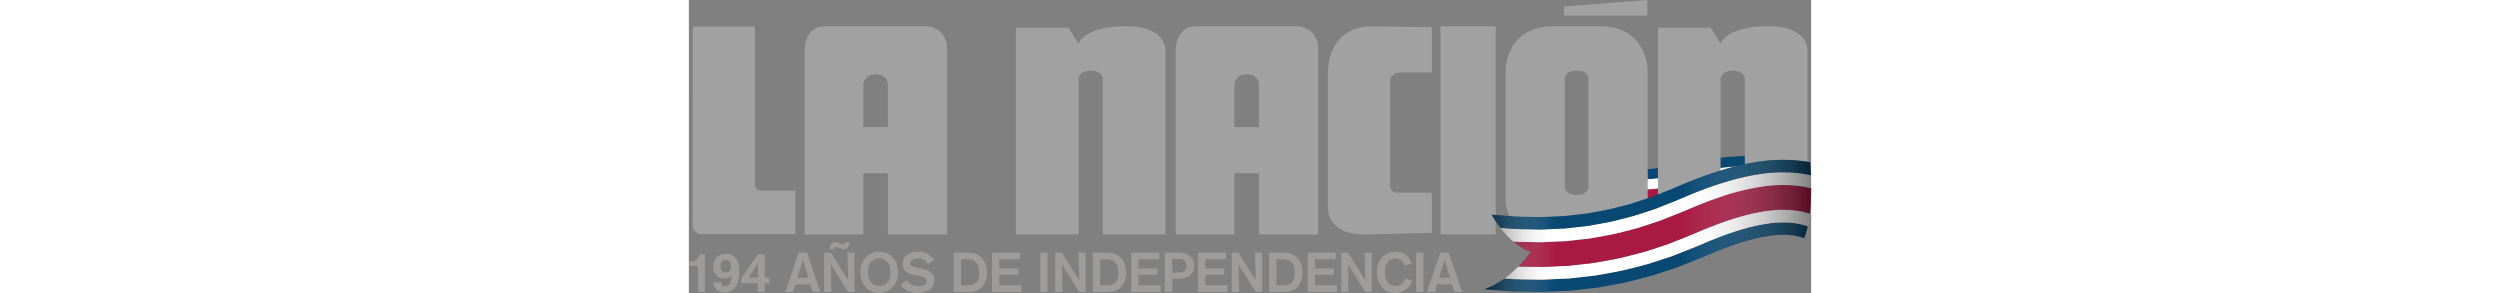 <?xml version="1.0" encoding="utf-8"?>
<!DOCTYPE svg PUBLIC "-//W3C//DTD SVG 1.1//EN" "http://www.w3.org/Graphics/SVG/1.1/DTD/svg11.dtd">
<svg version="1.1" id="LA_NACION" xmlns="http://www.w3.org/2000/svg" xmlns:xlink="http://www.w3.org/1999/xlink" x="0px" y="0px"
	 width="100%" height="100" viewBox="9.924 276.16 853.265 222.767"
	 enable-background="new 9.924 276.16 853.265 222.767" xml:space="preserve">
<rect x="9.924" y="276.16" width="853.265" height="222.767" fill="#808080" stroke="none"/>
<g>
	<path fill="#A81A44" d="M824.572,410.512c-10.53-0.873-22.592-0.188-35.074,1.726c-6.243,0.942-12.598,2.188-18.943,3.514
		c-3.062,0.549-6.153,1.098-9.256,1.65l-4.658,0.836c-1.558,0.258-3.129,0.377-4.699,0.567c-3.127,0.357-6.267,0.718-9.391,1.074
		c-3.125,0.273-6.255,0.32-9.347,0.492c-6.196,0.479-12.301,0.088-18.204,0.02c-2.029,0.025-4.021-0.188-5.989-0.389v15.141
		c1.749,0.168,3.517,0.316,5.314,0.302c6.322,0.088,12.866,0.485,19.491-0.015c3.312-0.184,6.666-0.239,10.009-0.535
		c3.335-0.385,6.681-0.762,10.022-1.135c1.67-0.211,3.359-0.346,5.017-0.619l4.949-0.877c3.298-0.592,6.576-1.184,9.833-1.762
		c6.223-1.299,12.272-2.477,18.12-3.363c11.685-1.795,22.541-2.354,31.518-1.608c8.976,0.782,15.865,2.953,20.229,5.026
		c1.081,0.533,2.048,1.013,2.889,1.429c0.183,0.118,0.339,0.223,0.509,0.329c1.349-4.102,2.666-9.038,3.871-14.975
		c-0.287-0.147-0.553-0.275-0.856-0.428C844.021,414.092,835.111,411.406,824.572,410.512z"/>
	<path fill="#FFFFFF" d="M807.361,402.576c-6.187,0.342-12.578,1.024-19.03,1.996c-6.451,0.976-12.956,2.256-19.365,3.592
		c-2.966,0.528-5.961,1.061-8.957,1.593l-4.51,0.812c-1.505,0.255-3.028,0.359-4.539,0.55c-3.021,0.349-6.048,0.688-9.058,1.033
		c-3.021,0.268-6.032,0.309-9.018,0.477c-5.97,0.473-11.85,0.071-17.536,0.014c-2.147,0.037-4.257-0.217-6.339-0.426v7.785
		c1.969,0.199,3.96,0.414,5.989,0.389c5.903,0.068,12.008,0.461,18.204-0.02c3.092-0.172,6.222-0.219,9.347-0.492
		c3.124-0.356,6.263-0.717,9.391-1.074c1.57-0.19,3.143-0.311,4.699-0.567l4.658-0.836c3.103-0.554,6.193-1.103,9.256-1.65
		c6.347-1.324,12.7-2.57,18.943-3.514c12.481-1.914,24.544-2.599,35.074-1.726c10.539,0.896,19.45,3.58,25.353,6.4
		c0.305,0.152,0.569,0.279,0.856,0.428c0.496-2.457,0.979-5.08,1.438-7.889c-6.67-3.027-16.172-5.755-26.985-6.664
		C819.591,402.375,813.545,402.227,807.361,402.576z"/>
	<path fill="#084872" d="M715.35,412.643c5.688,0.059,11.566,0.459,17.536-0.014c2.984-0.168,5.995-0.209,9.018-0.477
		c3.01-0.345,6.036-0.686,9.058-1.033c1.511-0.189,3.034-0.295,4.539-0.55l4.51-0.812c2.996-0.532,5.991-1.063,8.957-1.593
		c6.409-1.336,12.914-2.616,19.365-3.592c6.452-0.972,12.845-1.654,19.03-1.996c6.184-0.351,12.229-0.201,17.873,0.211
		c10.813,0.909,20.315,3.637,26.985,6.664c0.399-2.457,0.783-5.037,1.146-7.78c-7.255-3.009-16.924-5.554-27.485-6.433
		c-6.021-0.445-12.433-0.598-18.91-0.23c-6.479,0.355-13.124,1.064-19.776,2.074c-6.648,1.003-13.313,2.312-19.782,3.662
		c-2.872,0.512-5.77,1.024-8.668,1.539l-4.364,0.791c-1.454,0.24-2.916,0.341-4.375,0.526c-2.918,0.332-5.837,0.669-8.743,0.996
		c-2.907,0.263-5.81,0.289-8.686,0.457c-5.748,0.468-11.408,0.066-16.884,0.018c-2.265,0.042-4.491-0.255-6.681-0.462v7.606
		C711.093,412.426,713.201,412.68,715.35,412.643z"/>
</g>
<path fill="#9D9C9A" d="M16.918,498.164v-16.363c0-1.567,0.126-2.373-0.467-3.01c-0.552-0.551-1.187-0.508-1.907-0.508h-4.62v-3.267
	h0.55c1.824,0,3.392-0.041,4.96-1.186c1.525-1.103,2.034-2.545,2.459-4.281h4.238v28.613L16.918,498.164L16.918,498.164z"/>
<path fill="#9D9C9A" d="M45.865,493.416c-0.595,1.059-1.357,2.035-2.248,2.84c-1.314,1.146-2.543,1.568-3.221,1.779
	c-0.552,0.172-1.779,0.51-3.35,0.51c-1.271,0-5-0.213-7.248-3.604c-0.975-1.482-1.229-3.011-1.356-3.646l5.807-0.803
	c0.043,0.254,0.128,0.932,0.425,1.565c0.295,0.636,1.186,1.824,3.052,1.781c0.635,0,1.271-0.127,1.822-0.467
	c2.29-1.441,2.882-5.594,2.839-7.928c-0.424,0.68-0.974,1.104-1.694,1.483c-1.273,0.722-2.543,1.019-4.027,1.019
	c-1.992,0-3.731-0.509-5.299-1.781c-2.203-1.865-2.924-4.408-2.924-7.205c0-0.678,0.042-2.629,0.848-4.451
	c0.847-1.949,3.391-5.426,8.86-5.426c0.762,0,3.136,0.084,5.087,1.314c0.508,0.338,1.229,0.805,2.12,1.905
	c0.593,0.765,0.932,1.357,1.102,1.697c0.975,1.822,1.781,4.281,1.781,8.689C48.239,486.336,47.813,490.068,45.865,493.416z
	 M41.71,476.629c-0.763-2.5-2.754-2.926-3.773-2.926c-0.339,0-1.102,0.086-1.864,0.51c-2.12,1.188-2.12,3.646-2.12,4.238
	c0,0.766,0.126,1.483,0.169,1.697c0.211,0.891,1.06,3.221,3.857,3.221c2.543,0,3.434-1.865,3.73-2.713
	c0.169-0.551,0.254-1.314,0.254-1.951C41.964,478.367,42.007,477.561,41.71,476.629z"/>
<path fill="#9D9C9A" d="M67.561,491.592v6.572h-5.215v-6.572H49.799v-3.729l12.546-18.312h5.215v17.676h3.688v4.365H67.561
	L67.561,491.592z M55.267,487.227h7.079l0.297-11.358L55.267,487.227z"/>
<path fill="#9D9C9A" d="M103.962,498.164l-1.738-5.85H90.99l-1.738,5.85h-6.019l10.13-29.928h6.36l10.215,29.928H103.962z
	 M96.629,473.619l-4.153,13.777h8.265L96.629,473.619z"/>
<path fill="#9D9C9A" d="M130.999,498.164l-13.098-20.982l0.339,20.982h-5.469v-29.928h5.045l13.268,21.108l-0.678-21.108h5.51
	v29.928H130.999z M129.982,464.93c-0.34,0.297-1.06,0.679-2.163,0.679c-1.229,0-2.458-0.468-3.56-0.892
	c-1.271-0.508-1.907-0.762-2.543-0.721c-0.085,0-0.424,0-0.678,0.129c-0.551,0.297-0.721,0.932-0.847,1.439h-3.308
	c0.043-0.125,0.169-1.228,0.382-1.906c0.254-0.722,1.229-3.392,4.068-3.392c1.484,0,3.18,0.722,3.477,0.847
	c1.145,0.467,1.823,0.723,2.459,0.723c0.38,0,0.678-0.17,0.804-0.256c0.595-0.381,0.595-0.721,0.764-1.355l3.306,0.043
	C132.1,460.691,131.889,463.572,129.982,464.93z"/>
<path fill="#9D9C9A" d="M164.817,494.645c-0.678,0.722-2.416,2.459-5.087,3.435c-0.932,0.34-2.67,0.848-5.213,0.848
	c-4.24,0-7.461-1.397-10.259-4.619c-2.797-3.182-3.984-6.909-3.984-11.063c0-0.976,0.042-3.264,0.891-5.808
	c1.949-5.979,7.079-9.961,13.48-9.961c5.765,0,9.197,3.136,10.596,4.746c1.57,1.781,3.772,5.256,3.731,10.979
	C168.972,485.064,168.759,490.363,164.817,494.645z M161.554,476.545c-1.568-2.543-3.942-3.943-6.953-3.943
	c-1.866,0-3.222,0.595-3.814,0.892c-2.12,1.145-4.748,3.942-4.748,9.539c0,1.145,0.042,6.653,4.238,9.408
	c1.824,1.188,3.646,1.272,4.409,1.272c0.593,0,1.951-0.043,3.434-0.721c2.205-1.019,5.087-3.562,5.213-9.199
	C163.376,481.334,162.91,478.705,161.554,476.545z"/>
<path fill="#9D9C9A" d="M193.718,495.832c-3.604,3.053-8.435,3.094-9.792,3.094c-1.779,0-7.502-0.084-11.658-4.451
	c-0.508-0.551-1.058-1.27-1.44-1.948l4.705-3.265c1.314,1.949,3.773,4.492,9.284,4.492c0.254,0,1.314,0,2.204-0.211
	c0.637-0.127,3.561-0.934,3.561-3.73c0-0.297-0.042-1.102-0.552-1.778c-1.017-1.357-3.729-1.738-5.213-2.078l-3.561-0.805
	c-1.527-0.341-3.18-0.681-4.535-1.398c-1.399-0.721-4.283-2.629-4.283-6.953c0-0.678,0.085-2.629,1.145-4.41
	c1.357-2.287,4.622-4.914,10.682-4.914c2.671,0,7.928,0.423,12.081,6.062l-4.62,3.434c-0.932-1.483-3.052-4.451-7.757-4.451
	c-0.297,0-4.07-0.041-5.299,2.289c-0.254,0.468-0.339,0.892-0.339,1.355c0,0.51,0.128,0.934,0.382,1.357
	c0.721,1.229,2.374,1.608,5.128,2.204l3.095,0.679c2.839,0.637,5.978,1.481,7.969,3.813c0.847,0.935,1.738,2.289,1.738,5.045
	C196.643,491.975,195.796,494.051,193.718,495.832z"/>
<path fill="#9D9C9A" d="M228.084,497.357c-2.586,0.807-4.663,0.807-7.333,0.807h-9.538v-29.928h10.724
	c1.357,0,3.01,0.084,4.325,0.338c1.483,0.299,4.705,1.272,7.205,4.494c1.314,1.737,3.095,5.088,3.095,10.385
	C236.562,489.389,234.272,495.365,228.084,497.357z M227.745,475.23c-0.508-0.425-1.527-1.187-3.137-1.611
	c-1.442-0.381-2.205-0.34-4.833-0.34h-2.967v19.84h1.484c3.008,0,4.79-0.043,6.145-0.254c0.764-0.127,2.884-0.467,4.409-2.332
	c1.866-2.375,1.781-6.74,1.781-7.121C230.627,478.961,229.271,476.588,227.745,475.23z"/>
<path fill="#9D9C9A" d="M240.453,498.164v-29.928h21.28v5.002h-15.77v7.035h14.456v4.834h-14.456v8.012h16.83v5.045H240.453
	L240.453,498.164z"/>
<path fill="#9D9C9A" d="M277.109,498.164v-29.928h5.511v29.928H277.109z"/>
<path fill="#9D9C9A" d="M306.735,498.164l-13.098-20.982l0.339,20.982h-5.469v-29.928h5.045l13.268,21.108l-0.678-21.108h5.511
	v29.928H306.735z"/>
<path fill="#9D9C9A" d="M333.857,497.357c-2.587,0.807-4.664,0.807-7.333,0.807h-9.538v-29.928h10.724
	c1.357,0,3.01,0.084,4.324,0.338c1.483,0.299,4.705,1.272,7.205,4.494c1.314,1.737,3.095,5.088,3.095,10.385
	C342.334,489.389,340.045,495.365,333.857,497.357z M333.518,475.23c-0.508-0.425-1.526-1.187-3.136-1.611
	c-1.442-0.381-2.205-0.34-4.833-0.34h-2.967v19.84h1.483c3.009,0,4.79-0.043,6.145-0.254c0.764-0.127,2.884-0.467,4.409-2.332
	c1.866-2.375,1.781-6.74,1.781-7.121C336.4,478.961,335.043,476.588,333.518,475.23z"/>
<path fill="#9D9C9A" d="M346.224,498.164v-29.928h21.28v5.002h-15.77v7.035h14.456v4.834h-14.456v8.012h16.83v5.045H346.224
	L346.224,498.164z"/>
<path fill="#9D9C9A" d="M390.091,486.295c-2.586,1.652-5.384,1.695-8.31,1.695h-4.366v10.174h-5.595v-29.928h10.089
	c0.721,0,1.442-0.043,2.161,0c1.314,0.084,5.087,0.338,7.758,3.475c2.162,2.502,2.246,5.301,2.246,6.486
	C394.075,482.861,391.66,485.277,390.091,486.295z M387.633,475.23c-1.272-2.205-3.773-2.205-5.936-2.205h-4.281v10.387h4.027
	c0.382,0,0.806-0.043,1.188-0.043c2.882-0.127,4.153-1.019,4.875-2.205c0.297-0.508,0.806-1.609,0.806-3.137
	C388.311,477.096,388.098,476.078,387.633,475.23z"/>
<path fill="#9D9C9A" d="M397.078,498.164v-29.928h21.28v5.002h-15.77v7.035h14.455v4.834h-14.455v8.012h16.829v5.045H397.078
	L397.078,498.164z"/>
<path fill="#9D9C9A" d="M440.9,498.164l-13.099-20.982l0.339,20.982h-5.469v-29.928h5.045l13.268,21.108l-0.679-21.108h5.512v29.928
	H440.9z"/>
<path fill="#9D9C9A" d="M468.021,497.357c-2.587,0.807-4.663,0.807-7.334,0.807h-9.537v-29.928h10.724
	c1.356,0,3.01,0.084,4.324,0.338c1.482,0.299,4.705,1.272,7.205,4.494c1.313,1.737,3.095,5.088,3.095,10.385
	C476.5,489.389,474.21,495.365,468.021,497.357z M467.683,475.23c-0.508-0.425-1.525-1.187-3.137-1.611
	c-1.442-0.381-2.204-0.34-4.833-0.34h-2.967v19.84h1.484c3.008,0,4.789-0.043,6.145-0.254c0.764-0.127,2.884-0.467,4.409-2.332
	c1.866-2.375,1.781-6.74,1.781-7.121C470.565,478.961,469.208,476.588,467.683,475.23z"/>
<path fill="#9D9C9A" d="M480.391,498.164v-29.928h21.28v5.002h-15.769v7.035h14.455v4.834h-14.455v8.012h16.828v5.045H480.391
	L480.391,498.164z"/>
<path fill="#9D9C9A" d="M524.213,498.164l-13.098-20.982l0.339,20.982h-5.469v-29.928h5.045l13.267,21.108l-0.678-21.108h5.511
	v29.928H524.213z"/>
<path fill="#9D9C9A" d="M557.692,493.84c-1.398,1.779-4.663,5.086-10.684,5.086c-1.017,0-3.434-0.084-6.019-1.271
	c-3.392-1.611-7.97-5.681-7.97-14.539c0-1.611,0-5.894,2.757-9.836c1.439-2.076,4.874-5.806,11.443-5.806
	c5.723,0,8.732,2.839,10.091,4.746c0.973,1.441,1.566,2.927,2.075,4.494l-5.554,1.441c-0.042-0.383-0.211-1.357-0.763-2.375
	c-1.146-2.119-3.392-3.222-5.766-3.181c-1.695,0-2.883,0.511-3.476,0.808c-2.204,1.102-4.748,3.983-4.748,9.578
	c0,0.85,0.042,4.41,1.779,7.082c0.595,0.889,1.313,1.651,2.163,2.203c1.778,1.229,3.561,1.354,4.365,1.354
	c2.33,0,4.068-0.934,5.512-2.713c0.593-0.721,1.06-1.611,1.186-1.822c0.17-0.381,0.298-0.721,0.552-1.481l5.298,2.203
	C559.304,491.338,558.711,492.525,557.692,493.84z"/>
<path fill="#9D9C9A" d="M562.939,498.164v-29.928h5.511v29.928H562.939z"/>
<path fill="#9D9C9A" d="M591.847,498.164l-1.737-5.85h-11.233l-1.738,5.85h-6.019l10.131-29.928h6.359l10.216,29.928H591.847z
	 M584.514,473.619l-4.152,13.777h8.265L584.514,473.619z"/>
<path fill="#A1A1A1" d="M574.825,296.773l-47.217-0.633c0,0-31.809-0.905-31.809,36.506V434.48c0,0-0.944,19.905,27.345,19.905
	l51.681-1.114V422.65h-26.509c0,0-5.25,0.405-5.25-6.211V338.73c0,0-1.081-7.465,8.896-7.465h22.862L574.825,296.773
	L574.825,296.773z"/>
<rect x="581.4" y="296.14" fill="#A1A1A1" width="41.974" height="158.247"/>
<path fill="#A1A1A1" d="M675.981,335.417c-0.059,0.369-0.102,0.771-0.102,1.192c0-0.423,0.043-0.823,0.102-1.204
	C675.981,335.406,675.981,335.406,675.981,335.417z M693.9,418.488c0,0,0.152,5.811-9.002,5.811c-9.173,0-9.019-5.811-9.019-5.811
	V336.61v-0.941c0.021-0.083,0.07-0.168,0.102-0.251c0.925-6.141,8.917-5.608,8.917-5.608s9.002-0.614,9.002,6.802V418.488z
	 M693.895,335.668v0.906c0-0.406-0.028-0.788-0.085-1.144C693.838,335.515,693.88,335.593,693.895,335.668z M706.223,296.14h-42.654
	c-33.113,2.545-32.721,33.769-32.721,33.769v98.276c1.349,25.41,25.228,26.201,25.228,26.201h57.642c0,0,23.887-0.791,25.231-26.201
	v-98.276C738.947,329.908,739.341,298.685,706.223,296.14z"/>
<polygon fill="#A1A1A1" points="675.392,281.037 675.392,287.969 738.653,287.969 738.653,276.16 "/>
<path fill="#A1A1A1" d="M746.752,297.27h40.151l7.435,12.212c0,0,2.83-11.921,31.837-13.343c34.679-1.688,34.25,17.635,34.25,17.635
	v133.753l-47.645,6.858V335.668c0,0-0.582-5.76-9.122-5.76c-8.856,0-9.32,5.76-9.32,5.76v118.718h-47.586V297.27L746.752,297.27z"/>
<path fill="#A1A1A1" d="M12.9,296.312h47.236v119.924c0,0-0.354,4.926,5.101,4.926h25.711v33.008H18.475
	c0,0-5.667-0.912-5.667-6.631L12.9,296.312z"/>
<path fill="#A1A1A1" d="M161.207,372.81h-18.642v-32.775c0,0,0.63-7.39,9.57-7.39c8.932,0,9.072,7.39,9.072,7.39V372.81
	L161.207,372.81z M190.627,296.14h-77.345c-15.349,0-15.349,17.635-15.349,17.635V454.4h44.631v-46.557h18.666v46.542h44.99V313.774
	C206.221,296.391,190.627,296.14,190.627,296.14z"/>
<path fill="#A1A1A1" d="M258.595,297.27h40.128l7.453,12.212c0,0,2.812-11.921,31.821-13.343
	c34.677-1.688,34.251,17.635,34.251,17.635v140.611H324.6V335.668c0,0-0.579-5.76-9.121-5.76c-8.855,0-9.304,5.76-9.304,5.76
	v118.718h-47.581L258.595,297.27L258.595,297.27z"/>
<path fill="#A1A1A1" d="M443.33,372.81h-18.639v-32.775c0,0,0.633-7.39,9.564-7.39c8.939,0,9.074,7.39,9.074,7.39V372.81z
	 M472.757,296.14H395.41c-15.349,0-15.349,17.635-15.349,17.635V454.4h44.63v-46.557h18.674v46.542h44.977V313.774
	C488.342,296.391,472.757,296.14,472.757,296.14z"/>
<path fill="#084872" d="M855.322,446.703c-4.79-1.174-12.422-2.041-22.586-0.891c-5.095,0.688-10.711,1.645-16.763,3.241
	c-6.045,1.595-12.468,3.611-19.146,6.062c-6.688,2.449-13.604,5.322-20.812,8.434c-3.949,1.572-7.933,3.156-11.931,4.746
	l-6.008,2.377c-2.021,0.771-4.113,1.379-6.163,2.07c-4.131,1.342-8.259,2.68-12.365,4.018c-4.147,1.232-8.369,2.183-12.51,3.263
	c-8.251,2.332-16.62,3.53-24.639,5.045c-3.998,0.848-8.007,1.047-11.896,1.561c-3.898,0.43-7.707,0.854-11.423,1.264
	c-7.429,0.332-14.455,0.644-20.944,0.929c-6.457-0.117-12.378-0.229-17.633-0.326c-2.627,0-5.062-0.174-7.31-0.371
	c-1.069-0.08-2.094-0.162-3.08-0.236c-4.569,3.338-9.747,6.308-15.33,8.168c1.298,0.104,5.3,0.42,11.521,0.91
	c1.91,0.152,4.033,0.312,6.334,0.488c2.305,0.201,4.797,0.381,7.504,0.381c5.394,0.103,11.475,0.209,18.104,0.332
	c6.68-0.295,13.913-0.613,21.562-0.955c3.829-0.422,7.761-0.854,11.777-1.301c4.008-0.527,8.141-0.738,12.27-1.607
	c8.273-1.555,16.906-2.805,25.422-5.202c4.275-1.117,8.629-2.104,12.9-3.367c4.242-1.377,8.493-2.761,12.746-4.138
	c2.121-0.719,4.277-1.348,6.35-2.135l6.185-2.445c4.106-1.637,8.204-3.268,12.265-4.885c7.133-3.078,13.879-5.875,20.331-8.24
	c6.438-2.36,12.566-4.284,18.266-5.786c5.696-1.507,10.87-2.371,15.495-3.004c9.199-1.021,15.544-0.222,19.301,0.688
	c0.927,0.236,1.752,0.451,2.478,0.633c0.627,0.281,1.164,0.498,1.605,0.664c0.273,0.099,0.495,0.176,0.692,0.244
	c0.956-2.35,1.883-5.305,2.695-8.955c-0.575-0.229-1.275-0.51-2.098-0.844C857.569,447.287,856.505,447.012,855.322,446.703z"/>
<path fill="#FFFFFF" d="M857.599,437.305c-5.852-1.446-14.815-2.379-25.98-1.096c-11.156,1.33-24.291,4.719-38.126,9.828
	c-6.927,2.541-14.031,5.496-21.313,8.637c-3.832,1.523-7.696,3.062-11.578,4.604l-5.829,2.309c-1.961,0.748-3.985,1.33-5.974,2.004
	c-3.998,1.297-7.994,2.596-11.974,3.894c-4.016,1.19-8.094,2.104-12.104,3.151c-7.976,2.265-16.069,3.41-23.821,4.881
	c-3.863,0.82-7.75,1.009-11.513,1.505c-3.768,0.42-7.459,0.831-11.053,1.231c-7.204,0.318-14.019,0.621-20.307,0.896
	c-6.281-0.117-12.036-0.228-17.137-0.32c-0.113,0-0.221-0.006-0.334-0.006c-2.933,2.961-6.45,6.145-10.438,9.062
	c0.986,0.074,2.011,0.156,3.08,0.236c2.246,0.197,4.683,0.371,7.31,0.371c5.255,0.098,11.176,0.209,17.633,0.326
	c6.489-0.285,13.517-0.597,20.944-0.929c3.716-0.41,7.523-0.834,11.423-1.264c3.89-0.514,7.897-0.713,11.896-1.562
	c8.019-1.514,16.388-2.713,24.639-5.045c4.141-1.08,8.361-2.028,12.51-3.262c4.106-1.338,8.234-2.676,12.365-4.018
	c2.05-0.691,4.143-1.299,6.163-2.07l6.008-2.377c3.998-1.59,7.98-3.174,11.931-4.746c7.207-3.111,14.124-5.984,20.812-8.434
	c6.678-2.449,13.101-4.468,19.146-6.062c6.052-1.598,11.668-2.553,16.763-3.242c10.164-1.149,17.796-0.282,22.586,0.892
	c1.183,0.309,2.247,0.584,3.168,0.824c0.822,0.334,1.521,0.612,2.098,0.844c0.623-2.808,1.17-6.045,1.605-9.765
	c-0.237-0.088-0.451-0.174-0.704-0.274C860.354,438.037,859.057,437.691,857.599,437.305z"/>
<path fill="#A81A44" d="M862.033,419.031c-7.92-1.979-19.484-3.037-32.594-1.502c-13.089,1.559-27.661,5.405-42.44,10.858
	c-7.397,2.711-14.854,5.822-22.277,9.021c-3.614,1.434-7.252,2.879-10.903,4.324l-5.485,2.186c-1.842,0.703-3.733,1.24-5.602,1.873
	c-3.741,1.217-7.482,2.436-11.21,3.646c-3.751,1.119-7.568,1.957-11.306,2.938c-7.454,2.139-15.011,3.178-22.245,4.562
	c-3.608,0.787-7.247,0.938-10.766,1.4c-3.526,0.396-6.979,0.787-10.337,1.162c-6.764,0.303-13.166,0.582-19.067,0.842
	c-5.93-0.104-11.357-0.211-16.175-0.303c-1.688,0.006-3.265-0.084-4.796-0.199c3.854,3.275,8.222,6.144,13.113,7.998
	c0,0-3.494,5.027-9.388,10.982c0.113,0,0.221,0.006,0.334,0.006c5.101,0.094,10.854,0.203,17.137,0.319
	c6.288-0.274,13.103-0.577,20.307-0.896c3.594-0.4,7.285-0.812,11.053-1.232c3.763-0.496,7.648-0.684,11.513-1.504
	c7.752-1.471,15.847-2.617,23.821-4.881c4.011-1.049,8.089-1.961,12.104-3.152c3.979-1.297,7.976-2.596,11.974-3.893
	c1.987-0.674,4.013-1.256,5.974-2.004l5.83-2.309c3.881-1.541,7.745-3.08,11.577-4.604c7.282-3.141,14.388-6.096,21.313-8.637
	c13.835-5.109,26.97-8.498,38.126-9.828c11.165-1.283,20.13-0.353,25.98,1.096c1.458,0.388,2.757,0.732,3.892,1.027
	c0.253,0.102,0.467,0.188,0.704,0.274c0.62-5.352,0.997-11.715,0.994-19.271C862.801,419.234,862.439,419.141,862.033,419.031z"/>
<path fill="#FFFFFF" d="M828.323,407.925c-6.996,0.905-14.42,2.229-21.896,4.198c-7.479,1.963-15.125,4.391-22.767,7.188
	c-7.643,2.802-15.279,5.986-22.777,9.218c-3.495,1.391-7.021,2.787-10.558,4.188l-5.309,2.115c-1.778,0.682-3.605,1.195-5.405,1.803
	c-3.613,1.176-7.225,2.354-10.82,3.523c-3.621,1.08-7.291,1.881-10.899,2.83c-7.177,2.071-14.465,3.051-21.431,4.396
	c-3.469,0.769-6.986,0.896-10.38,1.351c-3.396,0.383-6.729,0.758-9.965,1.125c-6.54,0.291-12.728,0.562-18.432,0.813
	c-5.748-0.111-11.018-0.211-15.685-0.293c-2.329,0.01-4.521-0.154-6.55-0.336c-2.027-0.164-3.894-0.307-5.571-0.441
	c-1.062-0.084-2.024-0.155-2.94-0.229c2.742,3.551,6.045,7.209,9.89,10.465c1.531,0.115,3.107,0.205,4.796,0.199
	c4.816,0.092,10.245,0.197,16.175,0.303c5.901-0.26,12.305-0.539,19.067-0.842c3.359-0.375,6.811-0.766,10.337-1.162
	c3.519-0.463,7.156-0.613,10.766-1.4c7.234-1.385,14.791-2.424,22.245-4.562c3.736-0.98,7.555-1.818,11.306-2.938
	c3.728-1.211,7.469-2.43,11.21-3.646c1.867-0.633,3.76-1.17,5.602-1.873l5.485-2.186c3.651-1.445,7.289-2.892,10.903-4.324
	c7.425-3.199,14.881-6.312,22.277-9.021c14.779-5.453,29.354-9.301,42.44-10.858c13.108-1.535,24.674-0.478,32.594,1.502
	c0.406,0.108,0.768,0.203,1.153,0.305c-0.003-3.131-0.063-6.449-0.207-10C854.068,407.299,841.771,406.336,828.323,407.925z"/>
<path fill="#084872" d="M629.882,449.605c1.679,0.135,3.544,0.276,5.571,0.44c2.029,0.183,4.221,0.346,6.55,0.336
	c4.667,0.082,9.937,0.183,15.685,0.293c5.704-0.252,11.892-0.522,18.432-0.813c3.236-0.367,6.566-0.742,9.965-1.125
	c3.395-0.455,6.911-0.582,10.38-1.351c6.966-1.346,14.254-2.323,21.431-4.396c3.608-0.949,7.278-1.75,10.899-2.83
	c3.597-1.17,7.207-2.348,10.82-3.523c1.8-0.606,3.627-1.121,5.405-1.803l5.309-2.115c3.536-1.401,7.062-2.799,10.558-4.188
	c7.498-3.23,15.136-6.416,22.777-9.217c7.642-2.8,15.287-5.228,22.767-7.189c7.476-1.97,14.898-3.293,21.896-4.198
	c13.448-1.589,25.745-0.626,34.656,1.411c-0.128-3.101-0.302-6.352-0.548-9.796c-9.619-1.866-22.07-2.569-35.205-1.009
	c-7.467,0.961-15.337,2.377-23.168,4.438c-7.834,2.058-15.779,4.576-23.664,7.47c-7.871,2.891-15.69,6.151-23.262,9.418
	c-3.383,1.338-6.796,2.688-10.212,4.043l-5.143,2.051c-1.717,0.66-3.479,1.149-5.217,1.74c-3.481,1.133-6.97,2.27-10.439,3.399
	c-3.484,1.043-7.026,1.801-10.495,2.724c-6.914,2-13.933,2.928-20.641,4.235c-3.336,0.738-6.735,0.857-9.998,1.299
	c-3.275,0.369-6.482,0.736-9.607,1.084c-6.318,0.281-12.292,0.546-17.812,0.789c-5.569-0.104-10.674-0.205-15.193-0.293
	c-2.259,0.021-4.392-0.141-6.367-0.321c-1.97-0.156-3.778-0.3-5.418-0.431c-6.548-0.502-10.287-0.793-10.287-0.793l-0.014,0.123
	c1.599,2.756,3.828,6.229,6.649,9.871C627.856,449.449,628.818,449.521,629.882,449.605z"/>
<linearGradient id="SVGID_1_" gradientUnits="userSpaceOnUse" x1="498.786" y1="399.082" x2="747.187" y2="399.082" gradientTransform="matrix(1 0 0 -1 116 847)">
	<stop  offset="0" style="stop-color:#000000"/>
	<stop  offset="0.217" style="stop-color:#FFFFFF;stop-opacity:0"/>
	<stop  offset="0.603" style="stop-color:#FFFFFF;stop-opacity:0"/>
	<stop  offset="1" style="stop-color:#000000"/>
</linearGradient>
<path opacity="0.5" fill="url(#SVGID_1_)" enable-background="new    " d="M862.979,409.336c-0.128-3.101-0.301-6.352-0.547-9.796
	c-9.619-1.866-22.07-2.569-35.206-1.009c-7.466,0.961-15.336,2.377-23.168,4.438c-7.834,2.058-15.778,4.576-23.664,7.469
	c-7.87,2.892-15.689,6.152-23.261,9.419c-3.383,1.338-6.796,2.688-10.212,4.043l-5.143,2.051c-1.718,0.66-3.479,1.149-5.218,1.74
	c-3.48,1.133-6.969,2.27-10.438,3.399c-3.484,1.043-7.026,1.801-10.495,2.723c-6.914,2-13.933,2.929-20.641,4.236
	c-3.336,0.738-6.735,0.857-9.998,1.299c-3.275,0.369-6.482,0.736-9.607,1.084c-6.318,0.281-12.292,0.545-17.812,0.789
	c-5.569-0.104-10.675-0.205-15.193-0.293c-2.259,0.021-4.392-0.141-6.367-0.321c-1.97-0.156-3.778-0.3-5.418-0.431
	c-6.548-0.502-10.287-0.793-10.287-0.793l-0.014,0.123c1.598,2.756,3.828,6.229,6.649,9.871c2.742,3.551,6.045,7.209,9.89,10.465
	c3.853,3.275,8.222,6.144,13.113,7.998c0,0-3.494,5.027-9.388,10.982c-2.933,2.961-6.451,6.145-10.438,9.062
	c-4.569,3.338-9.747,6.308-15.33,8.168c1.298,0.104,5.3,0.42,11.521,0.91c1.91,0.152,4.033,0.312,6.334,0.488
	c2.305,0.201,4.797,0.381,7.504,0.381c5.394,0.102,11.475,0.209,18.104,0.332c6.68-0.295,13.913-0.613,21.562-0.955
	c3.829-0.422,7.761-0.855,11.777-1.301c4.008-0.527,8.141-0.738,12.271-1.607c8.272-1.555,16.905-2.805,25.421-5.203
	c4.275-1.116,8.629-2.104,12.9-3.366c4.242-1.378,8.493-2.761,12.746-4.138c2.121-0.719,4.277-1.348,6.351-2.135l6.184-2.445
	c4.107-1.637,8.204-3.268,12.265-4.885c7.133-3.078,13.879-5.875,20.331-8.24c6.438-2.36,12.566-4.285,18.266-5.787
	c5.696-1.506,10.87-2.37,15.496-3.004c9.198-1.021,15.543-0.221,19.3,0.688c0.927,0.236,1.752,0.451,2.478,0.633
	c0.627,0.281,1.164,0.498,1.605,0.664c0.273,0.098,0.495,0.176,0.692,0.244c0.956-2.351,1.884-5.305,2.695-8.955
	c0.623-2.807,1.17-6.045,1.605-9.764c0.619-5.353,0.996-11.716,0.993-19.271C863.185,416.205,863.123,412.887,862.979,409.336z"/>
</svg>
